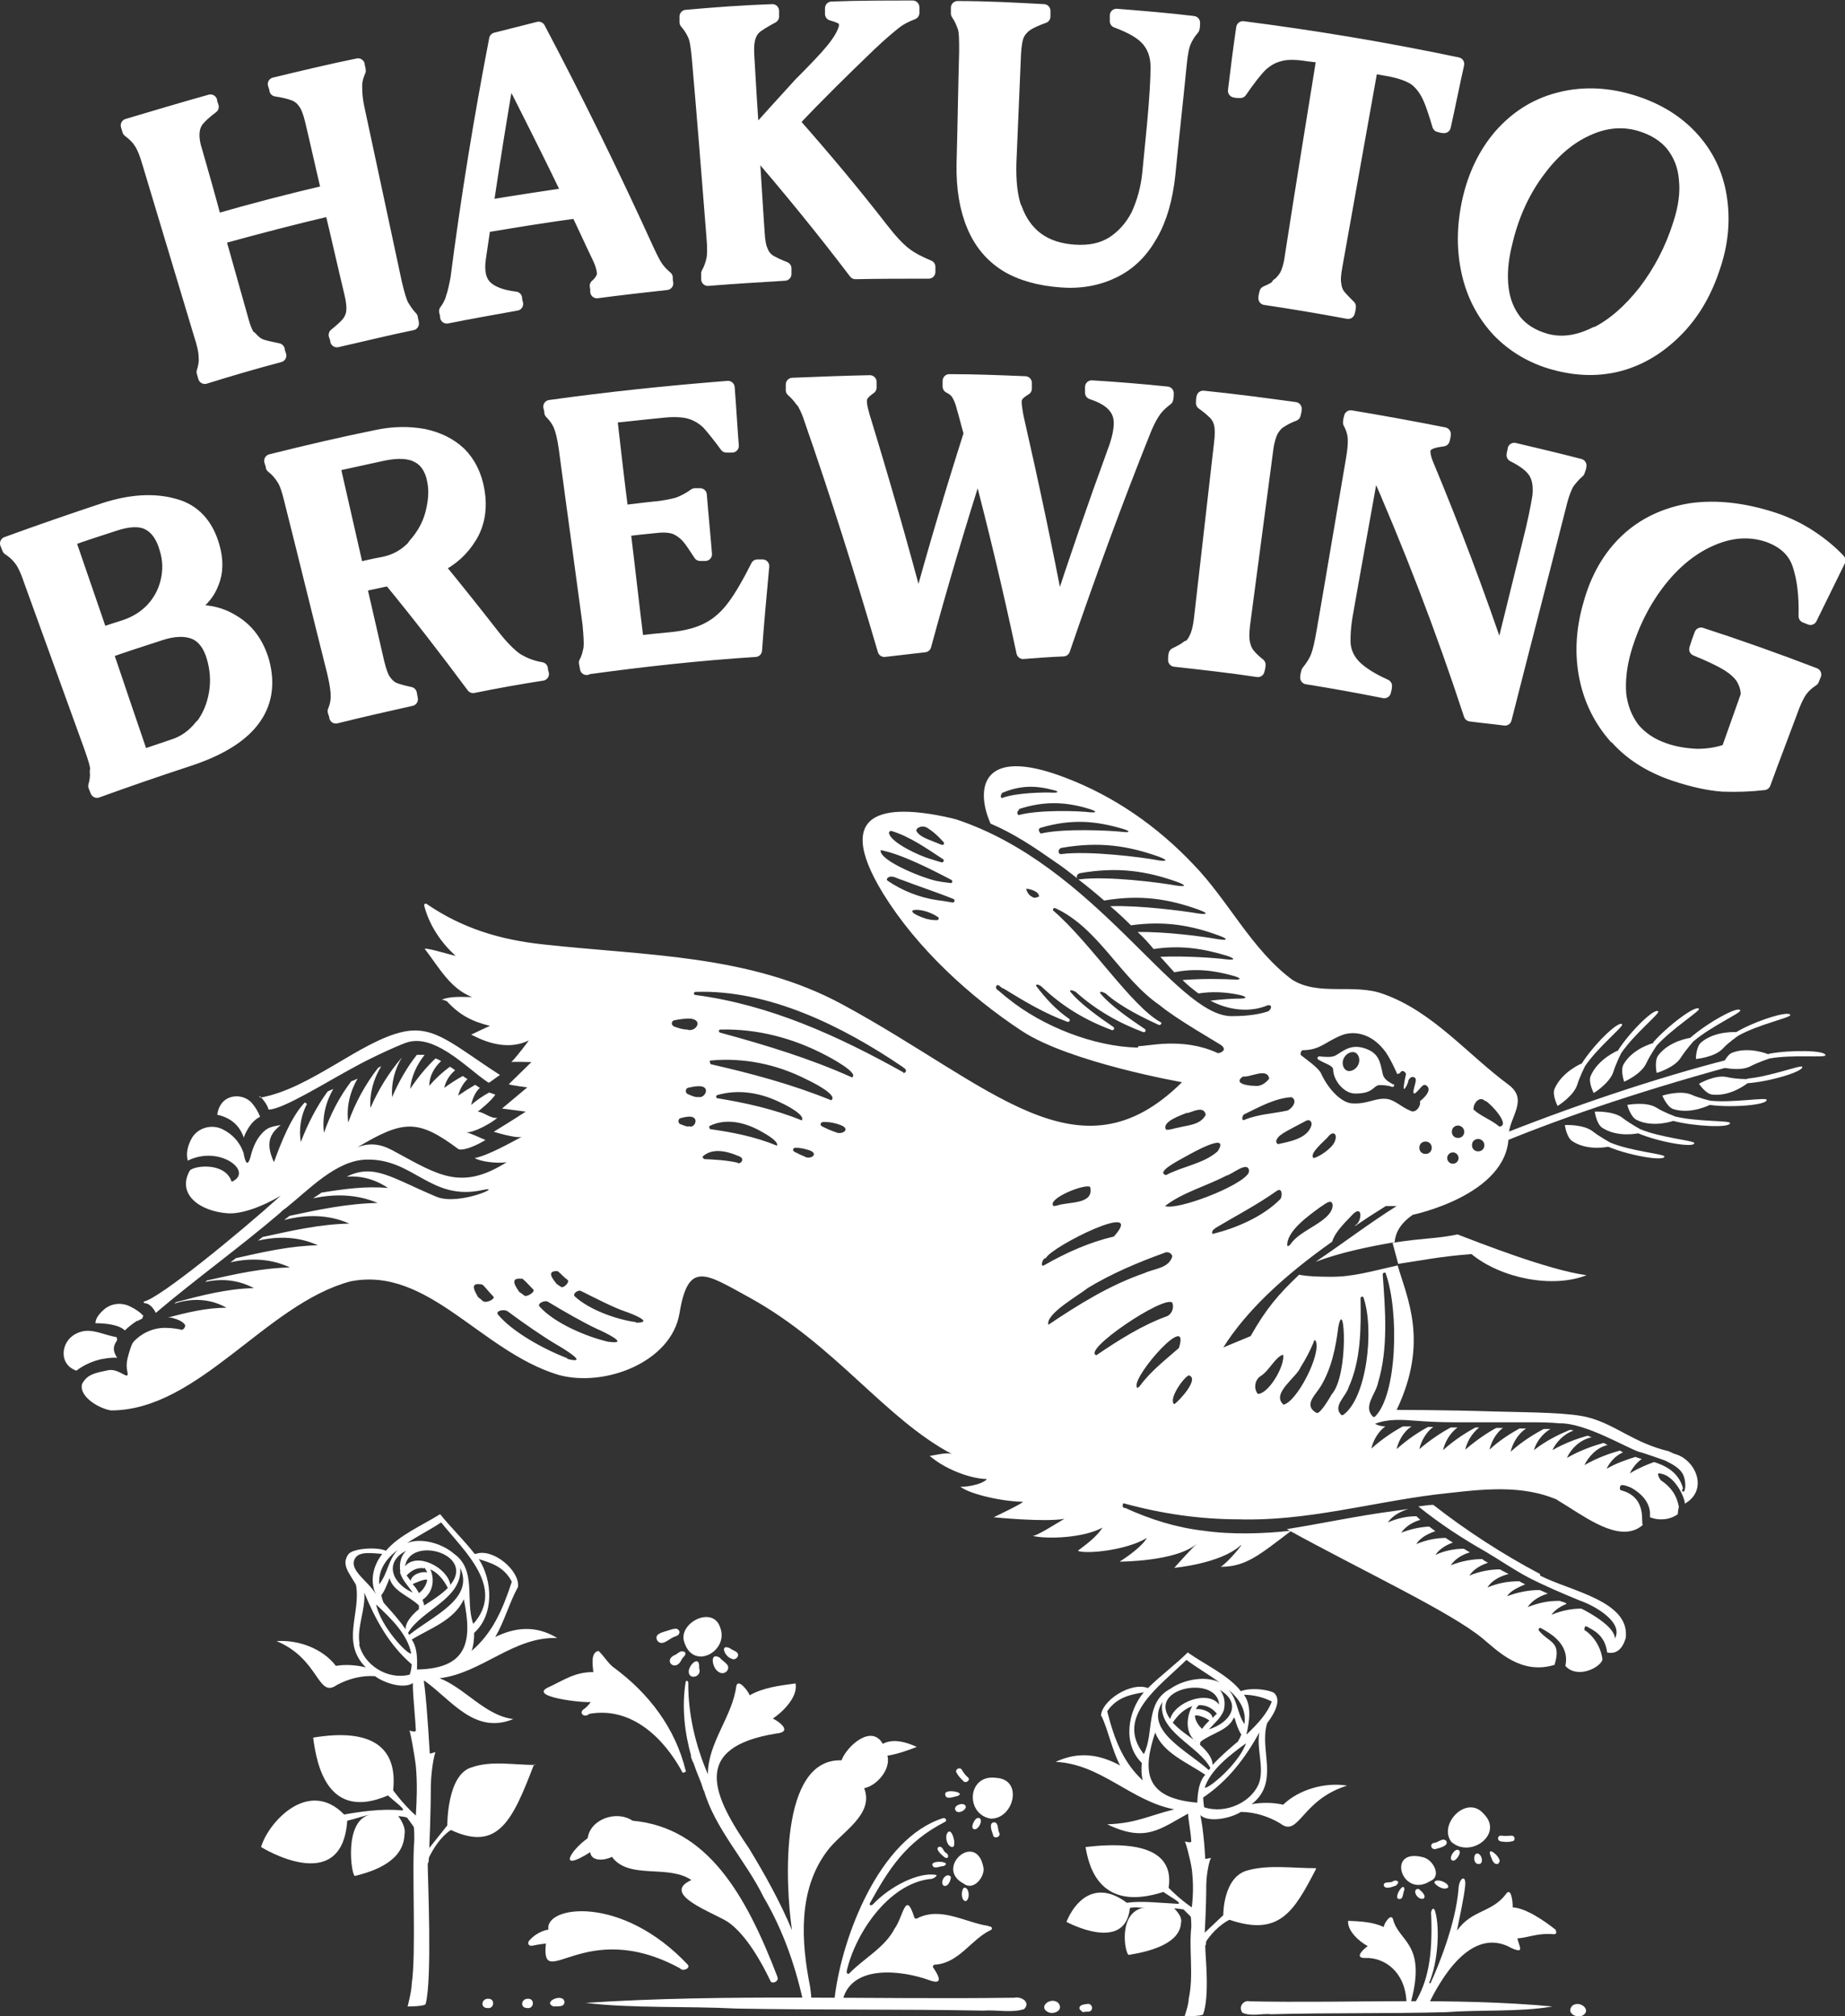 <?xml version="1.0" encoding="UTF-8"?><svg id="_レイヤー_2" xmlns="http://www.w3.org/2000/svg" viewBox="0 0 35.76 39.07"><rect x="0" y="0" width="35.76" height="39.07" fill="#333333" stroke="none"/><defs><style>.cls-1{fill-rule:evenodd;}.cls-1,.cls-2,.cls-3,.cls-4{fill:#fff;}.cls-2{stroke-linecap:round;stroke-linejoin:round;stroke-width:.26px;}.cls-2,.cls-4{stroke:#fff;}.cls-5{isolation:isolate;}.cls-4{stroke-miterlimit:10;stroke-width:.03px;}</style></defs><g id="design"><path class="cls-2" d="M4.86,6.55c.06.07.12.12.2.15.08.03.19.05.33.08,0,.04.02.07.03.11-.49.13-.97.27-1.45.42-.01-.03-.02-.07-.03-.1.03-.1.05-.19.04-.29,0-.1-.03-.25-.1-.46-.33-1.1-.66-2.19-.99-3.29-.06-.21-.12-.35-.18-.43-.05-.08-.13-.15-.21-.21-.01-.03-.02-.07-.03-.1.54-.16,1.07-.32,1.61-.47,0,.04.02.07.03.11-.12.09-.21.17-.27.24-.06.07-.09.15-.1.24-.01.09,0,.22.05.37.13.45.26.91.38,1.36.73-.21,1.46-.4,2.19-.57-.11-.46-.21-.92-.32-1.38-.04-.16-.08-.27-.14-.35-.05-.07-.12-.13-.21-.16-.08-.03-.2-.06-.34-.08,0-.04-.02-.07-.03-.11.54-.13,1.08-.26,1.62-.37,0,.04.02.07.02.11-.04.09-.07.19-.07.28,0,.1,0,.25.05.47.24,1.12.48,2.24.72,3.36.05.21.09.36.14.45.05.08.1.16.17.23,0,.04.02.07.02.11-.49.1-.97.22-1.46.33,0-.04-.02-.07-.03-.11.11-.09.19-.16.24-.22.05-.06.09-.14.1-.23.01-.09,0-.21-.04-.37-.13-.54-.25-1.08-.38-1.62-.73.17-1.45.36-2.18.56.15.53.3,1.07.45,1.6.04.15.09.27.15.34Z"/><path class="cls-2" d="M8.77,5.77c.03-.08.06-.21.09-.37.2-1.55.45-3.09.75-4.64.28-.07.55-.14.83-.21.75,1.42,1.45,2.85,2.11,4.3.07.15.13.27.18.34.05.07.11.13.18.19,0,.04,0,.07.01.11-.45.05-.9.1-1.35.16,0-.04,0-.07-.01-.11.08-.07.13-.15.14-.22,0-.07-.02-.19-.1-.35-.14-.29-.27-.58-.41-.87-.6.08-1.21.18-1.81.28-.03.2-.06.41-.09.61-.04.26,0,.45.12.57.11.11.31.19.58.22,0,.04.01.07.02.11-.45.08-.9.16-1.35.25,0-.04-.01-.07-.02-.11.06-.08.1-.16.13-.25ZM11.03,3.76c-.38-.79-.78-1.58-1.18-2.37-.15.87-.29,1.74-.42,2.62.53-.09,1.07-.17,1.6-.25Z"/><path class="cls-2" d="M14.58,2.8c.04.57.07,1.13.11,1.7.01.17.03.29.07.37.03.08.08.14.15.19.07.04.17.09.3.14,0,.04,0,.07,0,.11-.5.03-.99.06-1.49.1,0-.04,0-.07,0-.11.05-.09.08-.18.1-.27.02-.09.02-.25,0-.47-.09-1.14-.18-2.28-.28-3.42-.02-.22-.04-.37-.08-.46-.04-.09-.09-.17-.16-.25,0-.04,0-.07,0-.11.56-.05,1.11-.09,1.67-.11,0,.04,0,.07,0,.11-.13.07-.23.13-.3.18-.07.05-.12.12-.15.21-.03.09-.04.21-.03.37.03.52.06,1.05.1,1.57.3-.34.61-.68.92-1.02.29-.29.5-.51.63-.67.13-.16.22-.31.25-.44,0-.07,0-.13-.05-.16-.04-.03-.11-.06-.22-.09,0-.04,0-.07,0-.11.52-.02,1.05-.02,1.57-.02,0,.04,0,.07,0,.11-.13.05-.25.11-.35.19-.1.08-.27.22-.49.43-.51.49-1.01.98-1.49,1.49.6.68,1.18,1.37,1.73,2.08.17.22.32.38.45.48.13.1.29.18.46.25,0,.03,0,.07,0,.1-.47,0-.95,0-1.42.01-.63-.83-1.3-1.65-2-2.46Z"/><path class="cls-2" d="M19.68,4.04c.09.25.23.45.42.59.19.14.43.22.72.24.3.02.54-.03.75-.16.2-.13.36-.31.48-.54.11-.24.19-.51.22-.82.03-.31.06-.62.09-.92.05-.53.07-.91.07-1.13,0-.23-.07-.4-.18-.53-.11-.13-.31-.25-.61-.36,0-.04,0-.07,0-.11.5.04,1,.08,1.49.14,0,.04,0,.07-.01.11-.07.08-.12.16-.16.25-.04.09-.07.24-.09.46-.07.71-.15,1.42-.22,2.13-.05.46-.16.85-.34,1.16-.18.32-.41.55-.71.7-.3.15-.64.22-1.03.19-.42-.03-.78-.13-1.06-.3-.29-.18-.5-.43-.64-.76-.14-.33-.21-.73-.2-1.21.02-.72.03-1.45.05-2.17,0-.22,0-.38-.03-.47-.03-.09-.07-.18-.13-.27,0-.04,0-.07,0-.11.56,0,1.11.03,1.67.06,0,.04,0,.07,0,.11-.14.05-.25.1-.33.15-.07.05-.13.11-.17.19-.04.08-.06.21-.07.37-.03.71-.06,1.42-.09,2.12-.01.36.02.66.11.91Z"/><path class="cls-2" d="M24.77,5.52c.06-.04.11-.1.16-.18.04-.08.08-.2.1-.36.2-1.29.41-2.58.62-3.88-.1-.02-.19-.03-.29-.04-.24-.04-.43-.04-.56,0-.13.03-.25.1-.36.2-.11.11-.24.28-.4.51-.04,0-.07,0-.11-.01.05-.41.1-.82.16-1.22,1.4.18,2.78.41,4.16.7-.09.4-.17.81-.26,1.21-.03,0-.07-.01-.1-.02-.08-.27-.15-.48-.22-.61-.07-.13-.16-.24-.27-.31-.12-.07-.29-.13-.53-.17-.1-.02-.19-.03-.29-.05-.23,1.29-.46,2.58-.69,3.86-.03.16-.04.28-.02.37.01.09.04.16.09.22.05.06.11.12.19.2,0,.04-.01.07-.02.11-.54-.1-1.07-.19-1.61-.27,0-.04.01-.07.02-.11.1-.04.18-.09.24-.13Z"/><path class="cls-2" d="M29.05,6.41c-.29-.31-.49-.68-.59-1.12-.1-.44-.1-.9.01-1.4.11-.49.31-.91.61-1.26.3-.34.66-.58,1.1-.7.43-.12.9-.12,1.39.02.49.14.89.37,1.2.7.31.33.5.72.57,1.17.07.45.03.91-.14,1.39-.16.48-.4.88-.72,1.2-.32.32-.68.54-1.08.65-.41.11-.83.1-1.27-.02-.44-.12-.8-.34-1.09-.64ZM30.93,6.47c.34-.17.65-.44.95-.82.29-.38.52-.81.68-1.32.1-.31.14-.6.11-.86-.02-.26-.11-.48-.26-.67-.15-.18-.36-.31-.63-.39-.35-.1-.7-.06-1.05.11-.36.17-.67.45-.95.84-.28.39-.48.84-.6,1.36-.08.32-.1.61-.07.86.03.26.12.47.26.65.14.17.34.29.58.36.32.09.64.04.98-.13Z"/><path class="cls-2" d="M1.88,14.93c0-.1-.05-.25-.12-.45-.39-1.08-.78-2.15-1.17-3.23-.07-.21-.14-.35-.2-.42-.06-.08-.13-.14-.22-.2-.01-.03-.03-.07-.04-.1.63-.23,1.27-.45,1.9-.66.5-.16.95-.19,1.34-.08.39.1.64.38.76.81.07.25.07.49-.02.7-.08.22-.26.41-.52.57.35-.05.66,0,.94.18.28.17.46.43.56.77.12.45.05.83-.2,1.15-.25.32-.68.57-1.27.76-.58.19-1.16.39-1.74.6-.01-.03-.03-.07-.04-.1.03-.1.04-.19.03-.29ZM2.95,11.81c.14-.15.24-.33.29-.54.05-.2.05-.42-.02-.64-.07-.25-.19-.41-.35-.49-.16-.08-.38-.07-.65.02-.3.1-.6.19-.89.3.21.61.42,1.22.63,1.83.15-.05.3-.1.46-.15.21-.07.39-.18.54-.34ZM3.91,14.07c.14-.18.23-.4.27-.64.04-.24.02-.48-.05-.71-.07-.23-.19-.39-.36-.46-.17-.07-.4-.07-.69.03-.34.11-.68.22-1.02.34.23.68.46,1.36.69,2.03.2-.07.39-.13.59-.2.23-.07.41-.2.56-.39Z"/><path class="cls-2" d="M6.98,11.36c.11.49.23.99.34,1.48.04.16.08.28.13.35.05.07.11.13.18.16.07.03.18.06.32.09l.02.11c-.49.11-.98.22-1.46.34,0-.04-.02-.07-.03-.11.04-.09.06-.19.06-.29,0-.1-.02-.25-.07-.46-.28-1.11-.55-2.22-.83-3.33-.05-.21-.1-.36-.16-.44-.05-.08-.12-.16-.2-.22,0-.04-.02-.07-.03-.11.68-.17,1.36-.33,2.05-.47.33-.07.63-.07.91-.02.28.06.51.17.7.35.18.18.3.42.35.71.06.34.01.64-.14.89-.15.25-.36.45-.64.58.36.44.72.89,1.07,1.34.18.23.33.38.46.47.13.08.29.15.48.18,0,.03.01.07.02.1-.45.07-.9.15-1.34.24-.52-.7-1.06-1.4-1.62-2.08-.19.04-.37.08-.56.12ZM8.03,10.57c.16-.18.28-.38.34-.61.06-.23.08-.44.04-.64-.04-.23-.15-.4-.31-.48-.16-.09-.39-.1-.68-.04-.32.07-.64.14-.96.21.15.67.31,1.35.46,2.02.17-.04.34-.08.51-.11.25-.05.45-.17.61-.35Z"/><path class="cls-2" d="M11.37,12.95s-.01-.07-.02-.11c.05-.09.07-.18.09-.28.01-.1,0-.25-.02-.47-.15-1.13-.31-2.27-.46-3.4-.03-.22-.07-.37-.11-.46-.04-.09-.1-.17-.17-.24,0-.04-.01-.07-.02-.11,1.15-.16,2.3-.28,3.45-.37.03.38.05.75.08,1.13-.04,0-.07,0-.11,0-.14-.19-.26-.34-.35-.44-.1-.1-.22-.17-.35-.21-.14-.04-.33-.05-.58-.02-.32.03-.65.07-.97.1.07.62.14,1.23.22,1.85.2-.02.41-.05.61-.07.24-.02.4-.06.5-.09.1-.04.2-.09.31-.17.03,0,.07,0,.1,0,.03.38.07.77.1,1.15-.03,0-.07,0-.1,0-.09-.14-.17-.26-.23-.33-.07-.08-.15-.14-.24-.18-.1-.04-.23-.05-.4-.03-.2.02-.41.04-.61.07.09.73.17,1.46.26,2.18.22-.03.43-.05.65-.07.31-.03.56-.1.74-.2.19-.1.35-.25.49-.44.14-.19.29-.45.45-.77.03,0,.07,0,.1,0-.05.54-.1,1.08-.14,1.63-1.09.07-2.18.19-3.27.34Z"/><path class="cls-2" d="M15.54,7.76c-.05-.07-.11-.14-.18-.2,0-.04,0-.07,0-.11.5-.02,1-.04,1.5-.05,0,.04,0,.07,0,.11-.1.07-.16.13-.18.2-.02.07,0,.19.05.36.38,1.24.74,2.49,1.07,3.74.31-1.14.65-2.28,1.01-3.41-.05-.17-.09-.34-.14-.51-.03-.12-.07-.21-.11-.27-.04-.06-.1-.1-.16-.13,0-.04,0-.07,0-.11.49,0,.98.02,1.47.04,0,.04,0,.07,0,.11-.1.06-.17.12-.19.19-.02.07,0,.19.03.36.29,1.27.56,2.54.8,3.81.34-1.05.7-2.09,1.08-3.13.13-.34.16-.6.09-.76-.07-.17-.24-.3-.52-.39,0-.04,0-.07,0-.11.49.03.98.07,1.46.12,0,.04,0,.07-.01.11-.08.06-.16.13-.22.21-.06.08-.13.2-.2.37-.57,1.42-1.09,2.85-1.58,4.28-.26.01-.52.03-.78.05-.26-1.22-.55-2.44-.87-3.65-.37,1.17-.72,2.34-1.04,3.52-.26.03-.52.06-.78.09-.44-1.5-.91-3-1.43-4.49-.05-.16-.11-.27-.16-.35Z"/><path class="cls-2" d="M23.03,12.55c.06-.04.11-.1.15-.19.04-.08.07-.2.09-.36.13-1.14.26-2.27.39-3.41.02-.16.02-.28,0-.37-.02-.09-.06-.16-.12-.22-.05-.05-.13-.12-.23-.19,0-.04,0-.07.01-.11.6.06,1.19.14,1.78.22,0,.04-.01.07-.02.11-.11.04-.2.09-.26.13-.07.04-.12.1-.17.18-.04.08-.08.2-.1.36-.15,1.13-.3,2.27-.45,3.4-.02.16-.02.28,0,.37.02.09.05.16.1.22.05.06.11.12.2.19,0,.04-.01.07-.02.11-.53-.08-1.07-.14-1.61-.2,0-.04,0-.07.01-.11.1-.05.18-.09.24-.14Z"/><path class="cls-2" d="M26.62,8.95c-.17.97-.35,1.94-.52,2.91-.05.27-.06.48-.05.64.02.16.09.3.21.42.12.12.32.25.59.37,0,.04-.01.07-.02.11-.5-.1-1-.19-1.5-.27,0-.04.01-.07.02-.11.08-.1.14-.19.18-.29.04-.1.08-.27.12-.51.19-1.09.37-2.18.56-3.28.04-.22.05-.37.04-.47-.01-.1-.04-.19-.09-.28,0-.04.01-.07.02-.11.6.1,1.21.21,1.81.33,0,.04-.01.07-.02.11-.16.02-.27.05-.33.11-.06.06-.06.16,0,.33.53,1.27,1.01,2.54,1.44,3.82.18-.74.37-1.49.55-2.23.11-.43.17-.74.2-.93.02-.19,0-.34-.07-.46-.07-.12-.21-.23-.43-.34,0-.04.02-.07.02-.11.42.1.85.2,1.27.31,0,.04-.02.07-.03.11-.08.07-.14.14-.2.22-.05.08-.11.23-.16.44-.35,1.38-.71,2.76-1.06,4.14-.22-.03-.45-.05-.67-.08-.54-1.65-1.17-3.29-1.89-4.92Z"/><path class="cls-2" d="M31.31,14.28c-.29-.33-.48-.71-.57-1.15-.09-.44-.07-.91.07-1.4.14-.52.38-.94.72-1.26.33-.31.75-.51,1.24-.59.49-.07,1.03-.01,1.61.18.27.09.51.21.72.35.21.14.39.29.54.45-.18.37-.37.75-.55,1.12-.03-.01-.07-.03-.1-.04.01-.4-.03-.73-.12-1-.09-.27-.29-.45-.59-.56-.35-.12-.71-.1-1.09.06-.38.16-.72.43-1.02.81-.3.38-.53.83-.68,1.34-.09.31-.12.6-.1.86.03.26.12.48.26.67.15.18.35.32.62.41.2.07.41.1.62.11.21,0,.41-.03.6-.1.13-.36.25-.71.38-1.07,0-.13-.04-.24-.1-.34-.06-.09-.16-.18-.29-.26-.13-.08-.34-.18-.61-.29.03-.1.06-.19.1-.29.74.24,1.47.5,2.2.78-.01.03-.03.07-.04.1-.09.06-.16.12-.22.2-.06.08-.13.22-.2.42-.17.46-.35.92-.52,1.39-.25.03-.52.04-.8.03-.28-.02-.59-.09-.95-.21-.46-.16-.83-.39-1.12-.72Z"/><path class="cls-3" d="M13.3,34.32s-.07.06-.08.01c-.34-.63-.97-1.27-1.8-1.12-.08.08-.2,0-.12-.08.06-.04.11-.09.15-.15-.14.02-1.25-.1-.81-.29.3-.14.5-.29.86-.29-.01-.12-.06-.38.1-.41.1.09.17.22.28.31.7.51,1.21,1.19,1.41,2.01Z"/><path class="cls-3" d="M13.33,38.07c.06.07-.1.14-.15.07h0c-1.86-1.01-2.7.5-2.6-.48,0,0-.17.02-.25.04s-.12-.04-.07-.1c.17-.19.37-.21.37-.21-.08-.46,1.42-.69,2.71.69Z"/><path class="cls-3" d="M15.07,38.32c.03.07-.11.14-.14.06-.17-.36-.47-.89-.81-1.13-.26-.18-1.34-.54-.72-.82-.45-.31-1.21,0-1.54-.45-.13.07-.4.1-.42-.09-.63.4-.4-.02-.05-.27.05-.37.56-.55.87-.34,1.44.13,2.19,1.41,2.81,3.03Z"/><path class="cls-3" d="M15.59,38.89c-.15-.73-.4-1.47-.79-2.13-.34-.7-.95-1.33-1.16-2.08,0,0,0,.02,0,.03-.02-.08-.05-.16-.08-.24,0,0,0,.02.01.03-.05-.12-.1-.25-.14-.37v.02s-.03-.09-.05-.14c0,.01.01.02.02.03-.13-.46-.19-.96-.11-1.45.02-.05.06,0,.05.04,0,.6.14,1.19.38,1.75,0-.61.47-1.11.55-1.7.03-.18.24.1.26.17.26-.15.59-.19.89-.23.05.25-.23.54-.44.68.14.07.38.26.07.29-1.69.27-1.22,1.22-.53,2.23.31.51.6,1.03.83,1.58-.13-.89-.25-3.33.96-3.29.1-.27.58-.71.8-.32.21-.11.46-.03.66.06-.18.07-.38.14-.57.17.07.26-.2.58-.45.63.2.52-.45.85-.72,1.22-.57.76-.5,1.76-.33,2.62.03.22.07.48-.1.38Z"/><path class="cls-3" d="M19.17,37.33c.05-.01.08.05.03.07-.38.18-.61.64-1.08.67-.03,0-.05.04-.03.06.24.35.01.27-.08.24-.52-.19-1.48-.31-1.67.36-.02.15-.19.1-.16-.04,0,0,0,0,0,0,.14-1.15.86-3.07,2.1-3.46.05-.01.08.05.04.07-.76.39-1.09.91-1.46,1.58-.02.04.03.05.06.02.33-.35.89-.63,1.22-.57.05.01-.06.09-.12.08-.81.1-1.45,1.07-1.61,1.79,0,.04.02.06.05.04.29-.3.69-.5.88-.87.17-.23.21-.76.38-.22,0,.02.04.04.06.02.46-.23.92.08,1.38.15Z"/><path class="cls-3" d="M12.74,31.79c-.07-.13.1-.16.19-.19.08-.02.21-.09.24.02,0,.07-.06.08-.11.1-.1.04-.23.19-.32.07Z"/><path class="cls-3" d="M13.26,32c.07.06-.03.11-.05.16-.12.26-.38,0-.11-.1.05-.03.1-.09.16-.05Z"/><path class="cls-3" d="M13.55,32.32c.07.18-.22.25-.2.05.03-.15.22-.29.2-.05Z"/><path class="cls-3" d="M13.92,32.39c-.11-.06-.18-.39.03-.27.03.04.08.07.12.11.12.1-.03.26-.15.16Z"/><path class="cls-3" d="M14.18,32.14c-.13-.03-.24-.3-.03-.2.05.04.12.05.15.1.03.07-.06.14-.12.1Z"/><path class="cls-3" d="M13.96,31.54c.17.45-.51.83-.69.3-.16-.38.55-.75.69-.3Z"/><path class="cls-3" d="M18.71,36.84c-.09-.03-.08-.21-.03-.26.11-.03.13.24.03.26Z"/><path class="cls-3" d="M18.29,36.54c-.09-.08.06-.28.14-.17,0,.06-.05.2-.14.17Z"/><path class="cls-3" d="M18.45,35.79c-.11-.02-.15-.25-.06-.3.08-.03.16.32.06.3Z"/><path class="cls-3" d="M18.31,35.99s-.2-.15-.12-.2c.08-.03.09.08.14.11.07.03.06.14-.02.09Z"/><path class="cls-3" d="M18.1,36.18c-.16-.15.39-.12.19-.02-.07,0-.13.04-.19.02Z"/><path class="cls-3" d="M19.06,36.18c.04.18-.19.47-.38.32-.58-.3.24-1.03.38-.32Z"/><path class="cls-3" d="M19.25,35.56c-.02-.06-.1-.24.02-.25.09.01.06.14.1.21.03.07-.09.12-.12.05Z"/><path class="cls-3" d="M18.87,35.44c-.07-.02.03-.25.11-.21.09.03-.03.26-.11.21Z"/><path class="cls-3" d="M18.67,34.51c-.05-.05-.1-.1-.13-.16-.04-.06.06-.12.1-.06.03.05.07.11.12.15.06.05-.04.13-.09.07Z"/><path class="cls-3" d="M18.32,34.77c-.02-.12.42-.04.24.03,0,0,0,0,.01,0-.08.01-.24.09-.25-.03Z"/><path class="cls-3" d="M18.52,35.08c-.06-.1.18-.18.2-.07,0,.07-.15.15-.2.07Z"/><path class="cls-3" d="M19.31,34.45c.53.03.34.8-.11.79-.5-.09-.45-.87.11-.79Z"/><path class="cls-3" d="M27.35,38.78c.3-1.13-.24-1.15-.35-1.59-.04-.13-.18.09-.18.15-.21-.1-.46-.11-.69-.12-.02.19.21.4.38.49-.1.07-.27.24-.04.23.36-.01.76.26.79.84"/><path class="cls-3" d="M30.16,37.4c-.25-.2-.6-.43-.84-.44,0-.16-.04-.39-.13-.26-.28.37-.66.3-.95.71.04-.22.14-.65.16-.89.01-.21-.12-.12-.13.07-.05.68-.4,1.53-.54,1.83,0,.02-.04,0-.03,0,.17-.39.21-1.05.12-1.37-.03-.13-.1-.04-.08.07.03.81-.07,1.28-.31,1.68-.11.18.18.19.27.01.19-.38.79-1.52,1.6-1.06.25.11.15-.02.11-.19.2-.01.39-.11.71-.08.04,0,.06-.04.03-.07Z"/><path class="cls-3" d="M28.07,36.57c-.07.07-.23-.02-.27-.09.02-.1.29,0,.27.09Z"/><path class="cls-3" d="M27.59,36.79c-.11.04-.24-.18-.1-.19.05.03.17.14.1.19Z"/><path class="cls-3" d="M27.07,36.53c-.05.02-.23.1-.25,0,0-.08.12-.04.17-.07.06-.05.16,0,.08.06Z"/><path class="cls-3" d="M27.16,36.79c-.21.07.06-.38.06-.17-.03.06-.02.13-.06.17Z"/><path class="cls-3" d="M27.59,35.99c.19.05.36.37.13.46-.55.35-.87-.66-.13-.46Z"/><path class="cls-3" d="M27.82,35.83c.07-.02.27-.06.21-.16-.07-.07-.16.04-.24.04-.08.02-.06.13.03.12Z"/><path class="cls-3" d="M28.15,36.05c.06.04.2-.17.12-.2-.07-.05-.21.17-.12.2Z"/><path class="cls-3" d="M29.08,35.68c.07.01.14.02.22,0,.08,0,.07-.11,0-.11-.06,0-.13.01-.2,0-.08-.01-.09.1-.01.11Z"/><path class="cls-3" d="M29.04,36.1c.12-.05-.21-.35-.16-.17,0,0,0,0,0,0,.03.07.06.23.17.18Z"/><path class="cls-3" d="M28.66,36.12c.12,0,.05-.24-.05-.2-.06.04-.05.2.05.2Z"/><path class="cls-3" d="M28.76,35.15c-.33-.39-.89.2-.63.54.37.33,1.02-.15.63-.54Z"/><path class="cls-3" d="M10.73,38.88c-.23-.09.19-.27.21-.09,0,.11-.13.08-.21.09Z"/><path class="cls-3" d="M19.06,38.96c-1.6-.03-3.2-.01-4.79-.04-.96-.05-2,0-2.92-.11,2.72-.18,5.56-.06,8.31-.1.14-.03.32.09.19.22-.24.08-.54.01-.79.03Z"/><path class="cls-3" d="M20.34,39c-.24-.09,0-.31.16-.2.12.12-.02.23-.16.2Z"/><path class="cls-3" d="M20.99,38.99s-.08-.05-.07-.09c0,0,0,.01,0,.02,0-.08.1-.08.16-.09.1-.01.12.14.02.15-.04,0-.07,0-.11.01Z"/><path class="cls-3" d="M10.22,38.91c-.15,0-.12-.19.02-.18.13,0,.11.2-.02.18Z"/><path class="cls-3" d="M9.45,38.91c-.15,0-.12-.19.02-.18.13,0,.11.2-.02.18Z"/><path class="cls-3" d="M24.64,39.03c1.13-.03,2.26-.01,3.39-.04.68-.05,1.42,0,2.06-.11-1.92-.18-3.92-.06-5.87-.1-.1-.03-.23.09-.14.22.17.08.38.01.56.03Z"/><path class="cls-3" d="M30.64,39.07c.24-.09,0-.32-.16-.21-.12.12.02.23.16.21Z"/><path class="cls-3" d="M22.56,36.9s0,0,0,0h0s0,0,0,0ZM25.51,36.21c-.43.83-.71,1.32-1.68.99,0,0-.23.1-.44.4-.03.04,0,.08-.03.1,0,.21.09.96-.04,1.33-.01.04-.36.04-.36.04,0,0,.08-.23.08-.34.1-.46,0-.94.05-1.39,0-.06,0-.13-.01-.2-.05-.05-.09-.09-.14-.14-.06-.01-.12-.02-.18-.02-.03-.02.17.14.13.28-.02.39-.57.55-1.01.62-.07.01-.24-.85.32-.92-.17.02-.12-.02-.3.01-.09.89-1.23.27-1.23.27.15-.37.54-.84,1.17-.37.29-.04.59,0,.98.02.13,0-.17-.15-.27-.23-1.21.39-1.44-.45-1.51-.87,1.19-.14,1.71.15,1.61.79,0,0,.2.21.45.38.03-.27.03-.48,0-.74-.03-.2-.13-.57-.14-.54,0,0,.13.04.13,0-.02-.32-.11-.59-.03-.67.03-.03.15,0,.17.05.05.09.11.54.13.96.02,0,.11-.02.11-.02-.06.13-.09.42-.09.51,0,.44-.03.94-.03.94l.36-.34s-.01-.75.48-.87c.41-.11.85-.04,1.31-.04Z"/><path class="cls-3" d="M21.35,33.25c.14.31.2.65.36.96-.37-.2-.78-.29-1.25-.07.88.04,1.46.76,2.3.92-.52.13-.74.27-1.3.29.75.36,1.02.09,1.59-.22.07,0,.13,0,.16-.04.1.27.64.15.84.02.27,0,.54.09.76.22.37.29.4-.45,1.3-.73-.44-.07-.94.08-1.24.37-.17-.04-.4-.05-.61-.01.55-.43.14-1.05.3-1.57.16-.21.28-.46.13-.59-.14-.07-.46-.1-.64-.03-.24-.31-.69-.51-1.03-.75-.23.23-.53.45-.77.69-.34-.13-.92.26-.91.55ZM22.99,32.16c.2.15.44.29.65.44-.28-.14-.71-.05-.95.12-.51.27-.31.85-.52,1.27-.57-.72.3-1.31.83-1.83ZM23.35,34.64c.11-.34.47-.62.8-.86-.14.4-.73.89-.8.86ZM23.59,33.2s-.06.06-.09.09c0-.11-.2-.19-.32-.17.01-.03.03-.06.06-.08.12,0,.24.04.34.16ZM23.3,33.5c-.07-.06-.13-.15-.14-.25.02-.04.23.04.28.09-.05.05-.1.1-.14.16ZM23.18,33.74c-.16-.11-.32-.22-.45-.36.1-.15.23-.27.38-.32-.09.14-.17.49.06.68-.02.03,0-.04,0,0ZM22.68,33.31c-.45-.61.91-.86.95-.28-.22-.29-.86-.05-.95.28ZM23.65,32.75c.43.26.2.63-.22.76.11-.12.24-.23.29-.37.04-.17,0-.3-.08-.4ZM23.93,33.29c.03.12.08.25.13.32-.02.04-.03.08-.06.12,0,0,0,0,0,.01-.18.15-.35.3-.5.46.01-.14-.13-.29-.24-.39,0-.02,0-.04.01-.06.2-.16.54-.22.64-.46ZM23.43,34.3c-.44-.39-1.25-.77-.9-1.32-.11.57.71.85.93,1.28-.01.01-.02.02-.03.04ZM24.12,33.41c-.15-.23-.13-.47-.31-.67.21.18.35.39.31.67ZM24.16,33.6c.06-.26.1-.56-.05-.76.19,0,.38.05.54.13-.09.24-.28.44-.49.64ZM23.34,35.03s-.02-.14-.02-.2c.49-.33.81-.76,1.09-1.26-.06.3.09.66,0,.96-.13.38-.64.63-1.07.49ZM23.2,34.93c-1.04-.09-1.05-.63-.81-1.36.15.4.62.58.97.82-.18.19-.14.59-.16.54ZM22.17,32.79c-.32.38-.41,1.01-.04,1.37-.01.12-.01.23.02.34-.38-.35-.55-.79-.69-1.34.2-.3.52-.33.71-.37Z"/><path class="cls-3" d="M7.52,35.08s0,0,0,0h0s0,0,0,0ZM10.35,34.19c-.41,1.07-.69,1.7-1.61,1.27,0,0-.22.12-.42.52-.02.05,0,.1-.03.13,0,.27.09,2.24-.04,2.72-.01.05-.35.05-.35.05,0,0,.08-.3.08-.44.09-.59,0-2.21.05-2.79,0-.08,0-.17-.01-.25-.04-.06-.09-.12-.13-.18-.05-.02-.11-.02-.17-.03-.03-.03.16.18.12.36-.02.5-.55.7-.96.8-.07.01-.23-1.1.31-1.19-.17.03-.28.08-.46.12-.1,1.49-1.67.51-1.67.51.14-.48.92-1.34,1.61-.63.28-.05.73-.12,1.11-.08.13.01-.17-.2-.26-.29-1.16.5-1.38-.57-1.45-1.12,1.14-.19,1.64.19,1.55,1.02,0,0,.19.27.44.49.02-.34.03-.62,0-.96-.03-.25-.12-.74-.13-.69,0,0,.13.05.13,0-.02-.41-.1-.99-.03-1.09.03-.04.14,0,.17.07.04.11.1.93.13,1.47.02,0,.11-.03.11-.03-.06.17-.09.54-.09.66,0,.56-.03,1.2-.03,1.2l.35-.44s-.01-.97.46-1.12c.39-.14.81-.05,1.26-.05ZM10.35,34.19c-.41,1.07-.69,1.7-1.61,1.27,0,0-.22.12-.42.52-.02.05,0,.1-.03.13,0,.27.09,2.24-.04,2.72-.01.05-.35.05-.35.05,0,0,.08-.3.08-.44.09-.59,0-2.21.05-2.79,0-.08,0-.17-.01-.25-.04-.06-.09-.12-.13-.18-.05-.02-.11-.02-.17-.03-.03-.03.16.18.12.36-.02.5-.55.7-.96.8-.07.01-.23-1.1.31-1.19-.17.03-.28.08-.46.12-.1,1.49-1.67.51-1.67.51.14-.48.92-1.34,1.61-.63.28-.05.73-.12,1.11-.08.13.01-.17-.2-.26-.29-1.16.5-1.38-.57-1.45-1.12,1.14-.19,1.64.19,1.55,1.02,0,0,.19.27.44.49.02-.34.03-.62,0-.96-.03-.25-.12-.74-.13-.69,0,0,.13.05.13,0-.02-.41-.1-.99-.03-1.09.03-.04.14,0,.17.07.04.11.1.93.13,1.47.02,0,.11-.03.11-.03-.06.17-.09.54-.09.66,0,.56-.03,1.2-.03,1.2l.35-.44s-.01-.97.46-1.12c.39-.14.81-.05,1.26-.05Z"/><path class="cls-3" d="M9.2,30.11c-.21-.27-.47-.52-.67-.77-.35.22-.8.41-1.05.71-.16-.08-.65-.05-.73.07-.14.2.02.36.15.59.1.55-.3,1.11.19,1.6-.19-.05-.41-.06-.58-.03-.25-.33-.72-.51-1.15-.48.84.35.79,1.12,1.17.85.22-.12.49-.19.74-.17.18.14.69.31.81.04.02.04.08.06.15.05.52.37.97,1.05,1.72.74-.54-.06-.95-.61-1.43-.79.82-.1,1.43-.81,2.28-.78-.43-.26-.83-.2-1.2-.02.18-.31.27-.66.44-.97.04-.31-.48-.76-.82-.64ZM9.17,31.46c-.16-.46.08-1.04-.38-1.36-.22-.19-.62-.31-.9-.2.21-.14.45-.26.66-.4.46.57,1.24,1.26.63,1.96ZM7.29,31.09c.29.27.61.58.68.95-.07.03-.59-.52-.68-.95ZM8.23,30.38s.04.06.05.09c-.11-.03-.3.04-.32.16-.03-.03-.05-.07-.08-.1.11-.12.23-.16.34-.14ZM8.01,30.69s.26-.12.27-.07c-.02.1-.08.19-.16.25-.03-.06-.07-.12-.12-.17ZM8.19,31c.24-.17.22-.44.15-.59.14.06.26.2.34.36-.13.13-.3.24-.46.34,0-.04-.02-.07-.03-.11ZM7.85,30.35c.1-.6,1.37-.24.88.36-.06-.34-.65-.64-.88-.36ZM7.75,30.46c.04.15.16.27.25.4-.39-.17-.57-.58-.13-.81-.09.09-.14.23-.11.41ZM8.12,31.12s0,.04,0,.06c-.11.09-.26.24-.26.39-.12-.18-.28-.35-.43-.52,0,0,0,0,0-.01-.02-.04-.03-.09-.04-.13.06-.07.11-.2.16-.33.07.26.39.35.57.53ZM7.91,31.64c.25-.44,1.06-.66,1.01-1.26.28.6-.53.93-.99,1.3,0-.01-.02-.03-.02-.04ZM7.71,30.03c-.19.2-.19.45-.36.67-.02-.29.14-.5.36-.67ZM6.88,30.2c.08-.15.35-.1.53-.09-.16.2-.26.51-.12.79-.13-.25-.54-.47-.41-.7ZM6.97,31.86c-.06-.32.12-.68.09-1,.22.53.48,1.01.92,1.39,0,.06-.03.19-.04.2-.43.11-.89-.19-.98-.59ZM7.98,31.77c.36-.22.82-.37,1.01-.78.16.78.1,1.34-.9,1.36-.03.05.05-.36-.11-.58ZM9.92,30.65c-.18.55-.38,1-.78,1.34.04-.11.05-.23.05-.35.39-.35.36-1.01.09-1.43.17.06.48.12.64.44Z"/><path class="cls-3" d="M2.66,25.6s.07-.04.1-.05c0-.01,0-.03.02-.05-.06-.07-.16-.14-.27-.19-.17-.08-.37-.05-.5.07-.09.08-.16.17-.16.26.2,0,.46.03.57.14.07-.07.15-.13.24-.19Z"/><path class="cls-3" d="M2.25,25.91c-.24-.05-.42-.14-.6-.12s-.33.13-.39.29-.03.39.22.48c.13-.1.28-.17.43-.21.06-.02.25-.05.36-.04-.08-.13-.09-.21,0-.34,0,0,0-.07-.03-.07Z"/><path class="cls-3" d="M4.72,22.03s0-.07,0,.02c.09-.23.2-.35.32-.41-.04-.11-.1-.2-.17-.28-.18-.18-.5-.15-.61.08-.03.05-.04.11-.05.16.23.05.42.18.51.43Z"/><path class="cls-3" d="M5.21,21.5c.27,0,1.11-.53,1.67-.83.34-.19.94-.46,1.04-.48.24-.06.49.03.76.2.3.19.56.44.79.59.02,0,.17-.12.22-.15-.9-.58-1.26-.96-1.86-.84-.83.17-1.81,1.11-2.79,1.28-.07-.11.14.1.16.22Z"/><g id="_前足"><path class="cls-3" d="M29.85,30.5c-.72-.38-1.43-.84-2.07-1.34-.1,0-.19.02-.29.03.41.33.85.62,1.31.88.27.16.53.34.81.49.33.17.66.31,1,.45.32.11.86.43.69.74,0-.24-.53-.52-.65-.58-.19,0-.39.04-.58.12.07-.1.19-.17.29-.21,0-.03-.09-.04-.13-.06-.22,0-.38.03-.62.12.1-.15.28-.23.39-.26-.05-.02-.1-.05-.16-.07-.2,0-.42.04-.63.12.08-.12.24-.18.35-.23-.05-.03-.07-.03-.11-.06-.21,0-.4.03-.62.12.1-.16.29-.23.41-.26-.06-.03-.11-.06-.17-.09-.19,0-.4.04-.59.12.09-.14.25-.21.36-.25-.04-.02-.08-.04-.11-.07-.19,0-.41.04-.61.12.09-.14.26-.22.37-.25-.04-.02-.08-.05-.12-.07-.18,0-.38.04-.55.12.09-.13.23-.2.34-.24-.05-.03-.1-.06-.14-.09-.18,0-.38.04-.57.12.09-.14.25-.21.37-.25-.04-.03-.08-.06-.12-.09-.18.01-.37.05-.54.12.09-.14.26-.22.37-.25-.03-.02-.05-.05-.08-.07-.18,0-.37.04-.55.12.1-.15.29-.23.4-.26,0,0,0,0,0,0-.1.01-.2.03-.29.04-.69.09-1.38.24-2.07.35,1.43.79,3.21,1.62,3.81,2.13.28.23.73.7,1.38.5.14-.46-.1-.42-.3-.66-.02-.03,0-.07.04-.05.18.1.56.31.47.73.22.25.66.05.72-.12-.05-.4-.36-.59-.35-.57,0,.01-.01-.11.05-.07.13.07.35.17.39.5.19.04.3-.08.36-.28.09-.72-1.08-.91-1.66-1.21Z"/></g><path id="_アイ" class="cls-3" d="M27.01,21.02c-.05-.04-.18-.08-.21-.21-.05-.23-.07-.41-.36-.5s-.44.09-.57.15c-.07.03-.19.02-.3.01-.03,0-.05.04-.02.06.12.08.29.11.29.2,0,.18.19.46.43.46.33,0,.34-.13.44-.16.06-.01.19,0,.27.03.03.01.06-.03.03-.06ZM26.31,20.66c-.06.09-.17.12-.23.07s-.08-.16-.02-.25c.06-.09.17-.12.23-.07s.08.16.02.25Z"/><g id="Layer_16"><path class="cls-1" d="M34.28,20.43s-.38-.16-.71-.03c-.12.05-.2.28-.2.28,0,0,.35.09.56-.02.15-.08.37-.15.37-.15.44-.08,1.07-.01,1.08-.06.02-.1-.68-.11-1.1-.03ZM33.69,20.07c.39-.22,1.01-.35,1.01-.4-.01-.1-.68.11-1.05.33,0,0-.41-.03-.68.2-.1.09-.1.32-.1.32,0,0,.36-.03.52-.2.11-.12.3-.25.3-.25Z"/></g><path class="cls-4" d="M33.48,20.55c-1.33.34-2.99.89-4.63,1.55v.13c1.26-.53,2.75-1.05,4.72-1.59l-.09-.09Z"/><path class="cls-3" d="M26.99,24.08l.11.41c.42-.06.78-.14,1.42-.19.57.47,1.57.67,2.23.41-.74-.1-2.08-.63-2.5-.79-.45.09-.59.06-1.25.16Z"/><g id="Layer_23" class="cls-5"><g id="Layer_18"><path class="cls-1" d="M33.86,20.91s-.23,0-.39-.04c-.23-.05-.54.13-.54.13,0,0,.13.2.26.21.36.04.68-.22.68-.22.43-.03,1.1-.23,1.06-.32-.02-.04-.62.19-1.06.23Z"/></g><g id="Layer_19"><path class="cls-1" d="M33.16,21.33s-.23-.05-.38-.12c-.22-.09-.56.02-.56.02,0,0,.09.22.21.26.34.11.71-.08.71-.08.43.06,1.13,0,1.1-.1-.01-.05-.64.06-1.08.02Z"/></g><g id="Layer_20"><path class="cls-1" d="M32.46,21.63s-.22-.08-.36-.17c-.2-.12-.56-.05-.56-.05,0,0,.06.23.18.29.32.16.71.02.71.02.42.11,1.12.14,1.1.04,0-.05-.65-.02-1.08-.13Z"/></g><g id="Layer_21"><path class="cls-1" d="M31.79,21.88s-.2-.11-.33-.21c-.18-.15-.55-.13-.55-.13,0,0,.03.23.14.31.3.2.7.11.7.11.4.17,1.09.29,1.09.19,0-.05-.64-.1-1.05-.27Z"/></g><g id="Layer_22"><path class="cls-1" d="M31.21,22.14s-.2-.11-.33-.21c-.18-.15-.55-.13-.55-.13,0,0,.03.23.14.31.3.2.7.11.7.11.4.17,1.09.29,1.09.19,0-.05-.64-.1-1.05-.27Z"/></g></g><g id="Layer_24"><path class="cls-1" d="M32.77,20.11s-.41.05-.63.34c-.08.11-.03.34-.03.34,0,0,.35-.1.47-.3.09-.14.24-.31.24-.31.34-.29.92-.55.91-.6-.03-.1-.64.24-.97.53Z"/></g><g id="Layer_25"><path class="cls-1" d="M32.05,20.21s-.4.1-.58.41c-.07.12.01.34.01.34,0,0,.33-.14.43-.36.07-.15.2-.34.2-.34.3-.33.84-.67.82-.71-.05-.09-.6.32-.89.65Z"/></g><g id="Layer_26"><path class="cls-1" d="M31.35,20.36s-.38.16-.52.49c-.05.12.06.33.06.33,0,0,.31-.19.38-.41.05-.16.15-.36.15-.36.25-.37.75-.77.72-.81-.06-.09-.56.4-.79.77Z"/></g><g id="Layer_27"><path class="cls-1" d="M30.65,20.61s-.38.16-.52.49c-.05.12.06.33.06.33,0,0,.31-.19.38-.41.05-.16.15-.36.15-.36.25-.37.75-.77.72-.81-.06-.09-.56.4-.79.77Z"/></g><path class="cls-3" d="M32.34,28.12c-.67-.16-1.02-.51-1.54-.65-.36-.1-1.08-.1-1.85-.12-.93-.03-1.88-.03-1.88-.03.63-1.32.2-2.17.02-2.8-.5.11-.88.23-1.33.22-.43,0-.58-.04-.58-.04-.41.39-.64.66-.94,1.19l-.53.22c.44-.7,1.15-1.37,2.11-2.05.06-.2.27-.39.4-.53.18-.18.18.09.08.19-.02.01-.03.02-.04.04.19-.13.39-.26.6-.39h.21c-.54.34-1.01.7-1.57,1.08.48-.18,1.01-.29,1.53-.38.02-.19.11-.36.35-.53,0,0,1.84-.38,1.86-1.52,0-.37.4-.7,0-1-.81-.6-1.47-1.42-2.43-1.76-.57-.21-1.26.05-1.77-.28-.79-.59-1.23-1.53-1.91-2.23-.69-.73-1.53-1.32-2.48-1.68-1.69-.65-1.73.27-1.45.89.45.19.85.46,1.25.74.15.1.29.21.43.32-.02-.03-.01-.08.05-.1.74-.13,1.3-.04,1.89.17.16.06.19.1-.02.07-.32-.06-1.35-.19-1.88-.12,0,0-.01,0-.02,0,.17.13.34.27.5.41.71-.12,1.26-.03,1.84.18.16.06.19.1-.02.07-.29-.05-1.14-.16-1.7-.14.14.12.27.24.4.37.65-.09,1.17,0,1.71.2.16.06.19.1-.02.07-.27-.05-1.01-.15-1.56-.14.11.1.21.21.31.33.52-.08.96-.01,1.42.13.15.05.18.09-.01.07-.22-.03-.8-.07-1.28-.05.09.1.18.2.27.3.4-.08.76-.04,1.15.07.14.04.17.08,0,.07-.18-.01-.6-.02-.99.01.07.07.15.14.23.2.02.02.05.04.08.06.26-.04.52-.03.8.03.13.03.16.07,0,.07-.11,0-.33.01-.57.04.34.18.75.24,1.11.09.11-.02.06.1,0,.12-.24.08-.53.09-.7.09-1.09,0-2.63-2.93-5.36-3.82-.01,0-.03,0-.04-.01-1.16-.27-2.41-.27-1.35,1.46.65,1.05,1.67,1.99,2.69,2.66.93.61,3.1.99,3.1.99-2,1.98-3.69.06-6.57-1.5-1.8-.98-3.84-.95-5.81-1.17-.84-.09-1.57-.31-2.27-.79-.05,0-.04.03-.03.07.1.36.32.69.6.94-.05,0-.71-.21-.58-.11.26.34.48.75.9.91-.2,0-.41-.02-.59.05.03,0,.07.02.1.03.25.27.48.39.84.48-.02,0-.35.16-.37.17.04,0,.59.37,1.12.11,0,0-.21.29-.34.42.01-.01.39,0,.39,0,0,0-.38.37-.44.43.04.02.36.06.36.06-.07.06-.42.35-.49.41l.46.06c-.18.12-.62.39-.62.39,0,0,.41.13.54.1-.23.12-.65.36-.91.41.11.07.44.11.62.08-.87.55-1.31.26-2.14-.19-.21-.12-.44-.22-.75-.1.89-.53,1.17-.55,1.96.04,0,0,.13.05.52-.18-.1-.04-.28-.13-.38-.15.14.02.5-.18.61-.28-.13.02-.26-.11-.38-.12,0,0,.26-.2.34-.33-.04-.01-.08-.03-.12-.04-.13.07-.24.15-.35.24.03-.12.08-.25.17-.33-.03-.02-.06-.04-.09-.06-.12.07-.23.14-.33.21.03-.12.09-.23.18-.32-.03-.02-.06-.04-.09-.06-.13.07-.25.15-.36.23.03-.13.1-.25.21-.34-.03-.03-.07-.05-.1-.07-.15.11-.29.24-.4.37,0-.18.09-.35.23-.48-.04-.02-.07-.04-.11-.05-.19.18-.35.38-.49.59.02-.24.13-.47.28-.66,0,0,0,0,0,0-.05,0-.1,0-.15,0-.2.25-.36.54-.48.82-.02-.27.05-.54.19-.77,0,0,0,0,0,0-.25.29-.46.63-.61.98-.02-.28.06-.57.21-.81-.02.01-.04.02-.06.03-.25.32-.45.69-.58,1.06-.04-.29.03-.59.18-.85-.04.02-.08.04-.12.05-.23.3-.41.65-.53,1-.04-.29.03-.59.18-.85-.04.02-.07.03-.11.05-.22.3-.39.64-.52.98-.04-.25,0-.51.12-.74-.03-.02-.02-.01-.04-.03-.26.27-.46.77-.6,1.16-.2-.43-.02-.59.13-.72-.15.03-.25.03-.37.17-.1.11-.16.25-.2.39-.07.3-.12.15-.15-.02-.08-.23-.23-.37-.41-.46-.21-.1-.47-.03-.59.17-.08.14-.12.3-.08.44.62-.31,1.29.22.85.41-.12-.38-.71-.32-.81-.22-.26.46.19.79.73.83.26.02.66-.12,1.03-.34-.82.74-2.35,1.99-2.65,2.05-.01,0,0,.03,0,.03.09,0,.17.07.23.19.74-.63,1.64-1.28,2.4-1.93.03-.03.07-.07.12-.1.45-.36.97-.92,1.55-.94.93-.03,1.25.81,2.26.59.45-.1-.46.31-.89.13-.88-.37-1.21-.65-1.74-.39.28-.02.55.05.8.22-.43-.04-.86.02-1.29.09-.05.04-.11.07-.16.11.42-.09.85-.08,1.25.09-.58.01-1.15.13-1.71.25-.03.03-.07.05-.1.08.42-.11.86-.11,1.26.07-.57.01-1.13.14-1.68.26-.03.02-.06.05-.09.07.39-.09.79-.08,1.16.09-.53.01-1.06.13-1.59.25-.03.03-.07.05-.1.08.39-.09.79-.07,1.15.1-.54.01-1.07.13-1.6.25-.01,0-.03.02-.04.03.32-.07.64-.04.94.12-.51.01-1.01.14-1.5.27-.01,0-.03.02-.04.03.34-.11.69-.1,1.01.08-.38,0-.76.09-1.13.19.03,0,.06,0,.09.01.07.02.2.06.24.14,0,.05-.05.11-.1.08-.1-.02-.2-.03-.3-.03-.23,0-.46.11-.61.28-.04.06-.08.2-.11.32-.02.09-.02.17,0,.26.04.18-.16-.08-.37-.04-.23.05-.41.07-.51.27-.06.24.32.47.56.51,1.7,0,3-2.06,4.64-2.5,1.51-.3,2.52,1.35,4.03,1.81.89.25,2.19-.24,2.35-1.19.17-1.04.51-.77,1.37-.3,1.66.92,2.61,2.34,3.92,3.03-.1-.05-.33.02-.44.03.26.23.74.44,1.11.45-.1.12-.5.17-.52.14.11.12.73.29,1.21.3.07,0-.56.3-.56.3,0,0,.99.1,1.37.03-.17.1-.56.35-.62.33.29.07,1,.04,1.36-.16-.11.17-.28.3-.48.45.16.07.95-.01,1.34-.25-.12.21-.53.46-.53.46,0,0,1.11,0,1.5-.35-.12.11-.44.47-.44.47,0,0,.89-.08,1.28-.43.1-.09-.23.32-.38.41.49,0,.75-.23,1.37-.7-.54.06-1.16.08-1.71,0-.52-.06-1.03-.22-1.51-.44-.02,0-.04,0-.05-.03,0-.02,0-.06.02-.06.73.2,1.47.31,2.23.31,1.29.04,2.54-.32,3.81-.48.74-.08,1.54-.21,2.26.06.03.01.11.04.11.05,0,0,.26.16.21.13.46.29,1.05.69,1.44.35-.04-.05.09-.53-.41-.67-.04,0-.04-.06-.02-.09.02-.04.17.02.21.04.18.1.34.26.36.47,0,.02,0,.1,0,.1.18.07.39.05.54-.06,0-.05.01-.09.02-.14-.04-.23-.16-.39-.34-.51-.03-.02-.09-.14-.05-.14.35.02.54.58.5.59.48-.27.21-.87-.2-.97ZM19.41,15.37c.37-.16.67-.15,1.01-.06.09.02.11.05,0,.05-.18-.01-.72,0-.99.1-.03.02-.05-.05-.01-.08ZM19.74,15.68c.52-.17.94-.14,1.39,0,.12.04.14.07,0,.06-.24-.03-.99-.05-1.37.05-.04.02-.07-.07,0-.1ZM20.17,16.15s-.08-.08,0-.11c.61-.18,1.08-.13,1.59.02.14.04.16.08,0,.06-.27-.03-1.14-.07-1.58.03ZM22.45,16.67c-.32-.06-1.35-.19-1.88-.12-.06.01-.08-.09,0-.12.74-.13,1.3-.04,1.89.17.16.06.19.1-.02.07ZM10.79,24.63s.02,0,.03.01c.05.04.11.11.18.16.05.04-.07.16-.12.14,0,0-.08-.05-.09-.06-.08-.1-.2-.25,0-.25ZM10.11,24.77s.02.01.03.02c.05.04.12.12.19.19.06.05-.11.15-.16.13,0,0-.09-.07-.1-.07-.08-.11-.2-.29.04-.26ZM9.37,25.22s-.09-.08-.1-.08c-.07-.12-.18-.3.07-.25.01,0,.02.01.03.02.05.05.12.14.19.21.05.05-.13.13-.18.1ZM11,26.32c-.45-.17-1.07-.51-1.35-.85-.05-.07.12-.11.19-.06.28.21.7.5.94.64.14.08.67.4.21.28ZM11.79,26c-.43-.1-1.04-.36-1.33-.68-.06-.06.1-.14.17-.09.28.17.7.41.94.52.14.06.66.31.23.25ZM12.33,25.62c-.38-.05-.91-.24-1.19-.5-.05-.05.07-.14.13-.1.26.13.63.32.84.39.12.04.59.22.22.22ZM13.07,19.89c-.07-.02-.06-.11,0-.12.11-.02.22-.04.33-.03.24.04.07.27-.08.21-.09,0-.17-.03-.26-.06ZM13.35,21.83c-.06,0-.11-.03-.17-.05-.04-.02-.04-.09,0-.11.07-.02.15-.04.22-.03.16.03.05.24-.05.18ZM13.53,21.26c-.07,0-.13-.03-.2-.06-.05-.02-.05-.1,0-.12.09-.02.17-.04.26-.03.19.03.05.26-.07.2ZM14.3,22.53c-.23-.05-.44-.06-.65-.07-.01,0-.04-.04-.03-.05.15-.14.39-.14.69-.01,0,0,.02,0,.04.02.07.03.03.13-.05.12ZM15.06,22.2c-.44-.18-.87-.26-1.29-.32-.02,0-.03-.05-.02-.06.28-.14.62-.1.96.08.05.03.39.2.35.3ZM13.77,20.61s-.03-.06,0-.06c.64-.06,1.28.07,1.85.36.09.04.64.31.49.41-.76-.31-1.55-.52-2.34-.7ZM15.54,21.71c-.54-.22-1.09-.34-1.64-.43-.02,0-.03-.05,0-.06.41-.12.85-.05,1.26.16.07.03.46.23.38.33ZM15.6,22.41c-.07-.02-.13-.06-.2-.09-.05-.03-.03-.08.02-.08.09,0,.18.02.27.05.19.07.02.19-.1.12ZM16.17,21.93c-.08-.03-.15-.06-.23-.1-.06-.03-.04-.09.03-.09.11,0,.22.02.32.06.22.08.02.21-.11.13ZM16.52,20.88c-.82-.37-1.68-.63-2.56-.87-.04-.01-.03-.06,0-.06.72-.02,1.42.17,2.03.49.1.05.68.36.52.44ZM17.51,20.78c-1.27-.71-2.59-1.31-4.03-1.5-.04,0-.04-.06,0-.06,1.42-.05,2.86.67,4.01,1.45,0,0,0,0,0,0,.02.02.07.04.07.08,0,.02-.03.05-.05.04ZM25.02,24.1s-.04.06-.07.04c-.02-.28.42-.59.64-.75.07-.04.23-.19.24-.03-.02.31-.62.46-.81.74ZM24.85,21.97c.15-.09.31-.17.46-.25.07-.04.12.01.11.08-.07.26-.42.32-.65.37h0c-.09-.05.02-.17.09-.2ZM25.86,22.14c-.05.11-.29.28-.4.3-.1-.08.21-.33.27-.4.12-.16.21-.05.13.1ZM28.79,21.33c.1.05.5.48.27.5-.15-.13-.36-.2-.5-.33-.01-.12.12-.28.23-.16ZM28.65,22.07c.06,0,.12.05.12.12s-.05.12-.12.12-.12-.05-.12-.12.05-.12.12-.12ZM28.26,21.81c.06,0,.12.05.12.12s-.05.12-.12.12-.12-.05-.12-.12.05-.12.12-.12ZM28.16,22.33c.06,0,.11.05.11.11s-.05.11-.11.11-.11-.05-.11-.11.05-.11.11-.11ZM27.75,22.24c0,.07-.05.12-.12.12s-.12-.05-.12-.12.05-.12.12-.12.12.05.12.12ZM25.24,20.35c.34,0,.43-.15.74-.28.22-.1.59-.08.88.32.12.18.22.42.22.42,0,0,.05,0,.07-.04.03-.04.1,0,.1.05-.04.16-.05.29-.04.27,0,.05.08-.08.09-.16.01-.02.06-.1.13-.04.05.05-.09.3-.01.3.11-.08.15-.2.22-.16.16.1-.12.31-.12.31.03.08-.08.25-.19.18-.18-.07-.31-.23-.5-.23-.21,0-.35.11-.63.09-.17-.01-.43-.22-.6-.59-.06-.11-.28-.26-.38-.34-.03-.02,0-.1.03-.1ZM25.03,21.26c.13.06.02.22-.08.26-.28.06-.57.07-.83.18-.07.03-.04-.1,0-.11.29-.14.59-.31.91-.33ZM24.09,20.86c.15.02.47-.18.51.04-.07.09-.17.16-.29.14-.11,0-.42-.04-.22-.18ZM24.21,22.69s0,0,0,0c0,0-.01.03-.01.04-.15.26-1.39.73-1.62.64.33-.26.81-.39,1.19-.59.11-.02.42-.3.44-.09ZM20.14,17.37s-.09.05-.13.01c-.07-.03-.11-.1-.12-.16.09.01.24.05.25.15ZM17.82,16.03c.06-.03.13-.01.18.03.11.07.2.16.29.26.02.03,0,.06-.04.05-.08-.03-.17-.07-.25-.1,0,0,0,0,0,0-.09-.04-.19-.08-.24-.17,0-.04.03-.06.06-.07ZM17.27,16.1c.35.1.69.34,1.01.55.03.02,0,.07-.03.06-.08-.02-.16-.05-.23-.07-.18-.05-.76-.31-.79-.5,0-.02.02-.04.04-.04ZM17.06,16.47c.41.08.96.36,1.38.58.03.02.02.07-.02.06-.08-.01-.17-.02-.21-.03-.22-.02-1.19-.4-1.14-.61ZM18.15,17.83c-.07,0-.14-.01-.21-.03,0,0,0,0,0,0-.56-.19-.08-.25.24-.03.03.02.01.06-.02.06ZM18.47,17.49c-.11-.02-.23-.04-.32-.05-.33-.05-.66-.18-.94-.37-.05-.03,0-.07.03-.08.08-.02.16.04.24.06.31.12.68.24,1,.37.04.02.02.07-.02.07ZM22.05,20.3c-.85-.02-1.84-.41-2.51-.95-.08-.06-.14-.12-.22-.18-.04-.04,0-.12.06-.06.02.02.05.04.08.05.39.24.79.48,1.23.64.04.01.06-.04.03-.06-.25-.17-.46-.4-.64-.64,0-.05.09,0,.11.02.41.39.85.65,1.36.84.04.01.06-.04.03-.06-.25-.17-.65-.45-.84-.69,0-.05.09,0,.11.01.39.35.83.6,1.31.78.04.01.06-.04.03-.06-.25-.17-.67-.45-.87-.7,0-.05.09,0,.11.01.3.27.79.5,1.03.61.03.01.07-.03.04-.05-.57-.31-1.37-1.55-2.08-2.16-.03-.02,0-.07.04-.05.84.39,1.26,1.36,2.02,1.88,0,0,0,0,0,0,.31.26,1.08.7,1.17.76.19.12-.06.19-.06.16-.68-.31-1.36-.12-1.52-.13ZM23.01,21.57c.12-.03.32-.15.36.03-.1.2-.34.2-.53.25-.08.01-.16.05-.24.04-.09-.16.3-.28.41-.33ZM22.98,22.41c.11-.06.88-.5.62-.1-.27.24-.68.29-1,.46-.22-.06.3-.31.38-.36ZM21.13,23c.08.35-.43.28-.64.36-.02,0-.06.02-.08,0-.09-.15.63-.43.72-.36ZM20.27,24.38c.11-.23,1.97-1.15,1.32-.42-.47.11-.92.31-1.34.55-.1.07-.05-.12.01-.13ZM20.32,25.67c-.06-.21.59-.57.76-.71.46-.28.98-.5,1.48-.68.06-.04.16,0,.16.07-.07.23-.35.23-.54.32-.67.23-1.28.61-1.86,1ZM22.71,24.37s0,0,0-.01c0,0,0-.01,0,.01ZM21.25,26.26c-.29-.09,1.3-1.16,1.47-1.02.04.09,0,.21-.09.26-.5.18-.95.47-1.38.76ZM22.09,26.86s-.06.07-.06,0c-.05-.23,1.05-1.47.82-.74-.26.23-.55.45-.76.74ZM22.76,27.21c-.12-.09.17-.51.28-.56.22.06-.19.5-.28.56ZM23.55,23.8c.4-.24.81-.45,1.19-.72.11-.08.12.08.08.15-.33.34-.86.57-1.32.68-.02-.04.01-.09.06-.11ZM24.38,27.01c-.08-.09-.07-.27.06-.35.16-.1.28-.37.43-.41.04.21-.28.76-.49.76ZM24.87,27.21c-.23-.21.26-.52.34-.72.1-.16.18-.31.25-.48,0-.02.02-.06.04-.03.12.25-.37,1.2-.63,1.24ZM25.52,27.38c-.27-.15-.02-.35.08-.52.21-.35.29-.75.34-1.15.12-.62.21.93-.13,1.31-.04.07-.22.38-.29.36ZM26.04,27.42s-.03,0-.04,0c-.18-.17.09-.36.14-.54.24-.53.24-1.15.23-1.72,0-.04.05-.05.06-.01.21.62.06,1.95-.4,2.27ZM26.71,26.79c.2-.66.14-1.41.09-2.09,0-.04.05-.06.06-.02.26.74.22,2.35-.21,2.77-.01.01-.03.01-.04,0-.2-.2.06-.44.1-.66ZM32.62,28.84c-.09-.35-.41-.46-.56-.51-.14.05-.31.12-.47.22.04-.09.13-.21.23-.28-.04-.01-.08-.02-.12-.04-.16.05-.37.12-.56.23.05-.11.16-.25.32-.32-.02,0-.04-.02-.06-.03,0,0,0,0-.01,0-.18.05-.44.14-.68.28.07-.15.23-.34.45-.39-.03-.01-.05-.03-.08-.04-.18.05-.45.14-.71.29.07-.16.24-.35.48-.4-.03-.01-.05-.02-.08-.03-.18.05-.44.14-.68.28.06-.14.21-.31.41-.38-.01,0-.02,0-.03-.01-.02,0-.03,0-.05,0-.17.07-.45.2-.69.39.04-.14.15-.31.32-.41-.04,0-.09,0-.13,0-.17.09-.42.24-.64.44.03-.14.13-.34.3-.45-.04,0-.09,0-.13,0-.16.09-.39.23-.58.41.03-.13.11-.31.26-.42-.04,0-.08,0-.13,0-.17.09-.39.24-.6.42.03-.14.12-.31.27-.43-.02,0-.05,0-.07,0-.17.09-.41.24-.63.44.03-.14.12-.32.28-.44-.04,0-.08,0-.13,0-.17.09-.4.24-.61.42.03-.14.12-.32.27-.43-.03,0-.07,0-.1,0-.17.09-.4.24-.61.43.03-.14.12-.33.29-.44-.06,0-.11,0-.17,0-.17.09-.4.24-.61.43.03-.14.12-.32.27-.43-.07,0-.14-.02-.2-.05.25-.1.53-.08.79-.06.25.02.5.03.74.03.48,0,.96,0,1.44,0,.2,0,.41,0,.61.02.49-.01,1.27.46,1.53.55.09.02.51.17.51.17.12.06.32.15.37.32.06.19,0,.35-.04.26Z"/></g></svg>